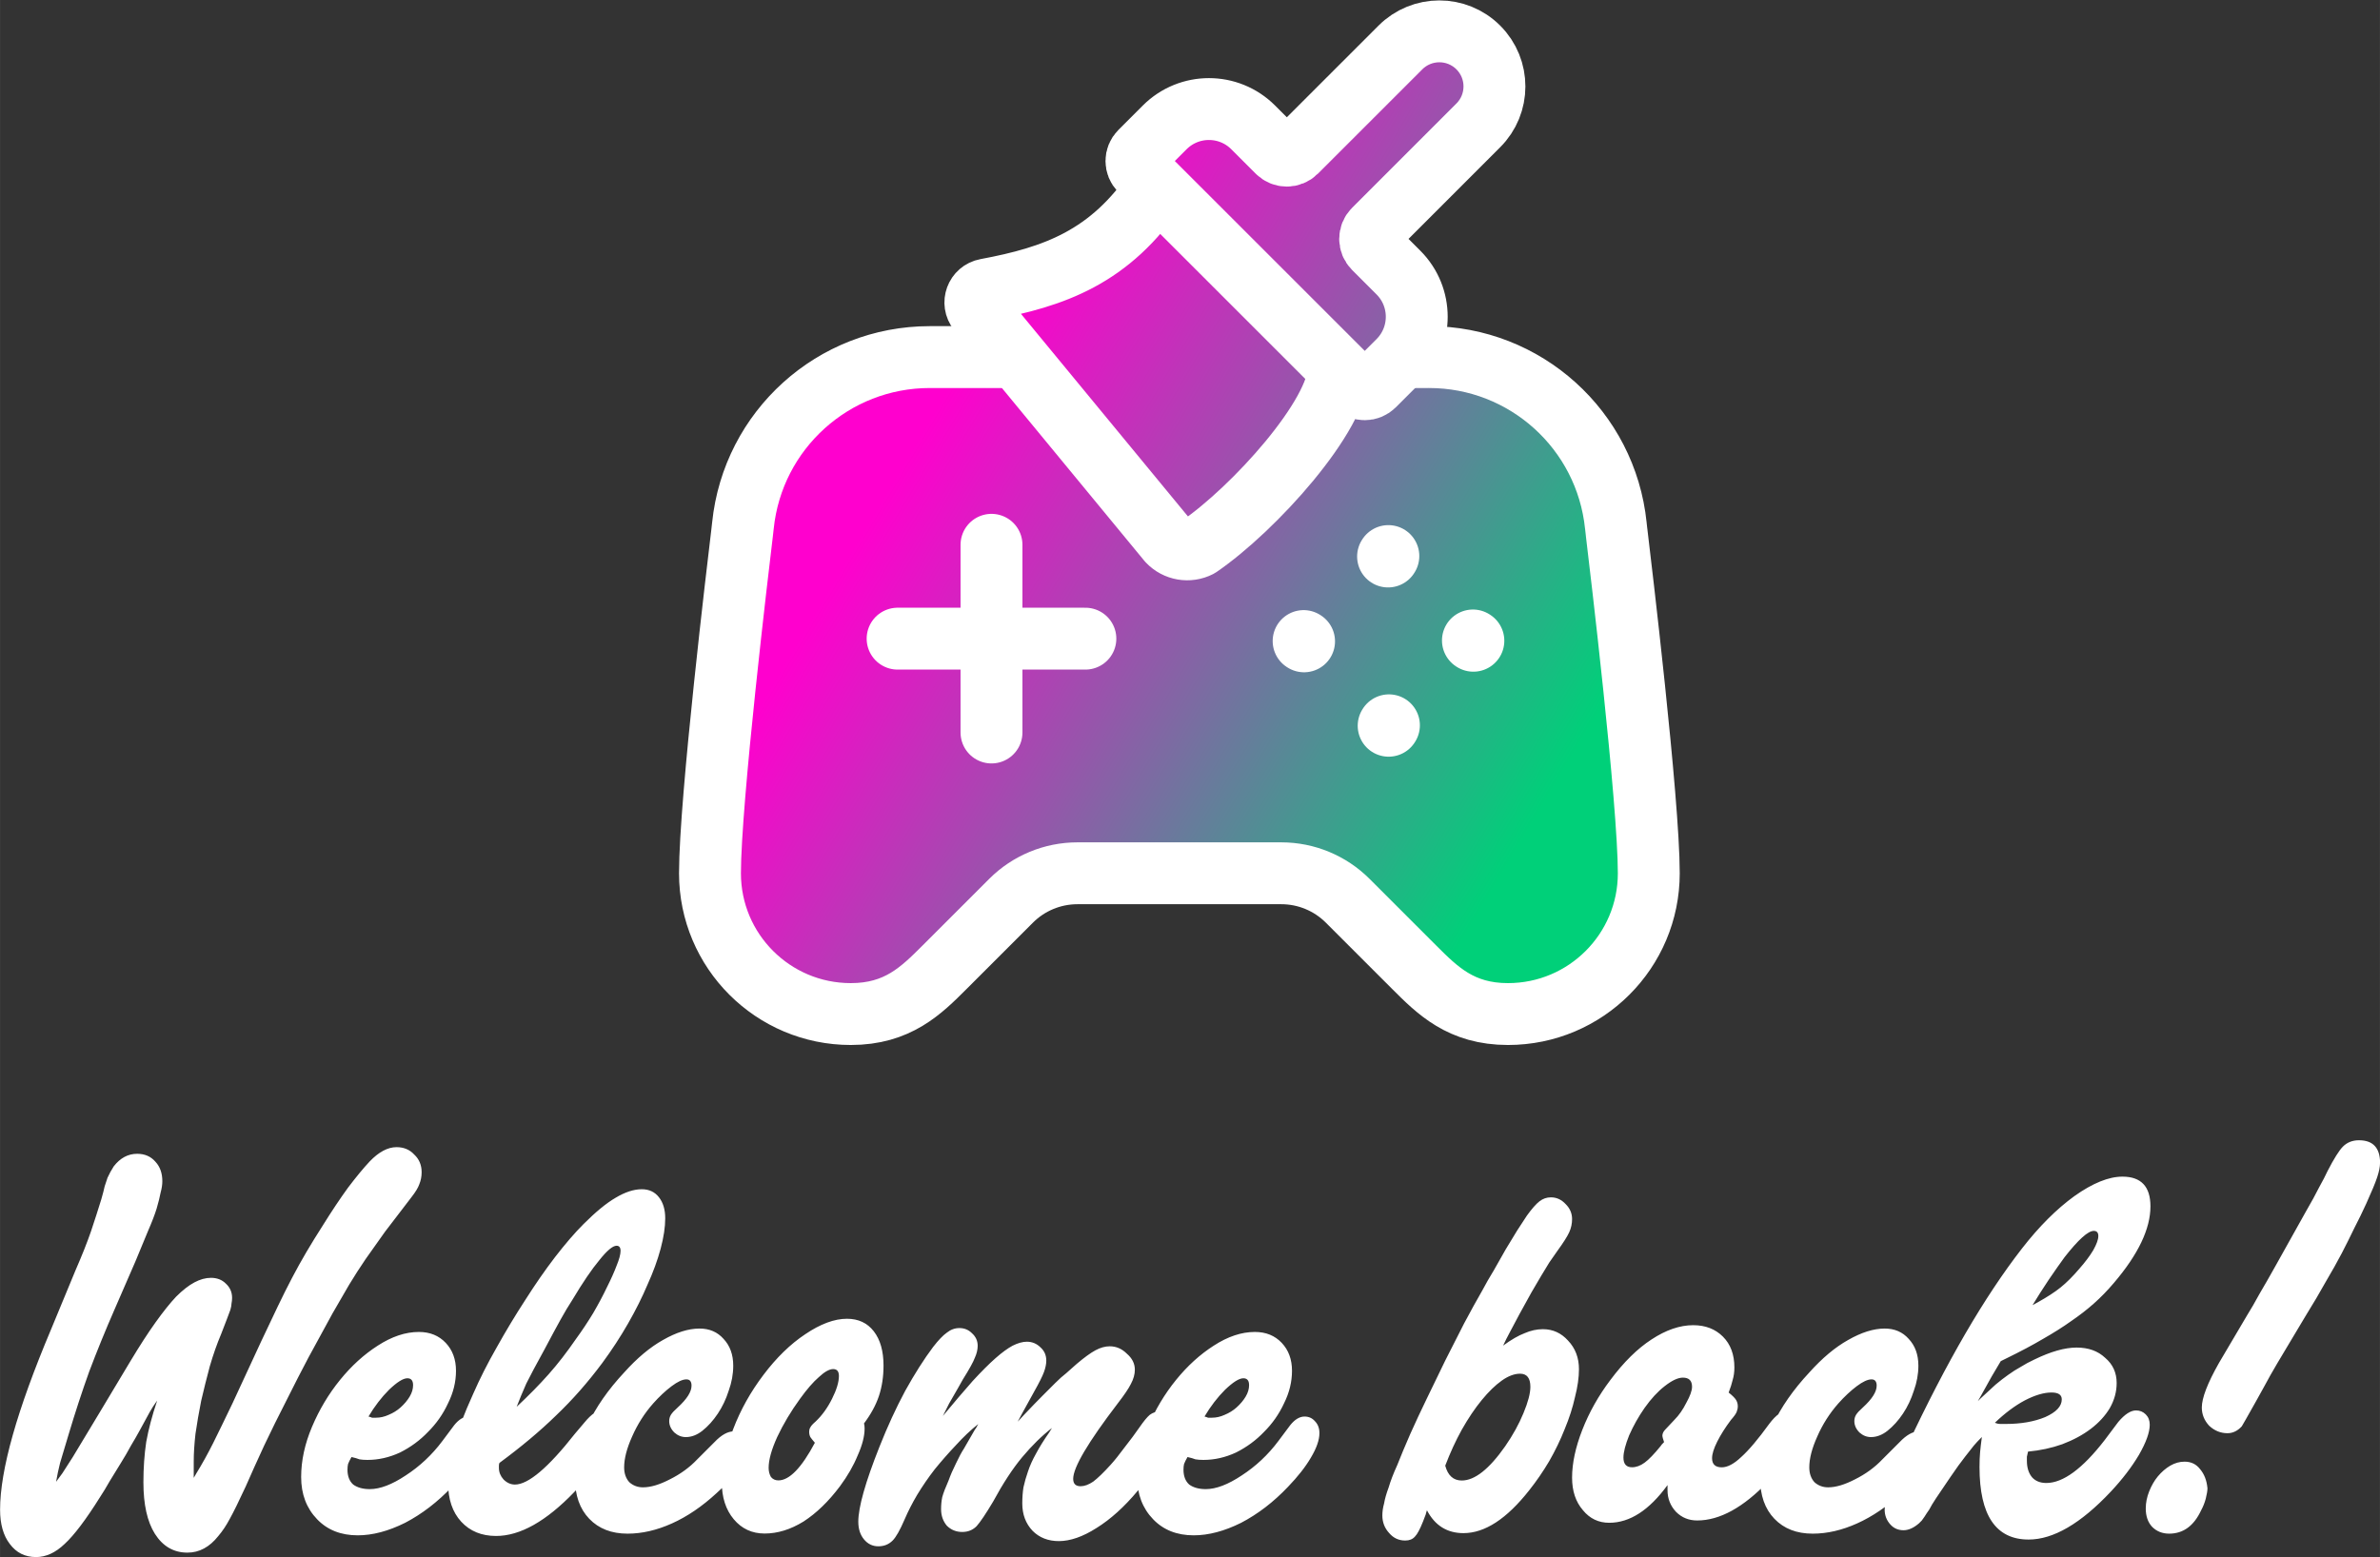 <?xml version="1.0" encoding="UTF-8" standalone="no"?>
<!-- Created with Inkscape (http://www.inkscape.org/) -->

<svg
   width="155.51"
   height="101.77"
   viewBox="0 0 41.145 26.927"
   version="1.1"
   id="svg1"
   xml:space="preserve"
   xmlns:xlink="http://www.w3.org/1999/xlink"
   xmlns="http://www.w3.org/2000/svg"
   xmlns:svg="http://www.w3.org/2000/svg"><rect x="0" y="0" width="41.145" height="26.927" fill="#333333" stroke="none"/><defs
     id="defs1"><linearGradient
       id="linearGradient6"><stop
         style="stop-color:#ff00ce;stop-opacity:1;"
         offset="0"
         id="stop6" /><stop
         style="stop-color:#00d079;stop-opacity:1;"
         offset="1"
         id="stop7" /></linearGradient><linearGradient
       xlink:href="#linearGradient6"
       id="linearGradient5"
       x1="88.871"
       y1="146.279"
       x2="189.621"
       y2="206.237"
       gradientUnits="userSpaceOnUse" /><linearGradient
       xlink:href="#linearGradient6"
       id="linearGradient7"
       x1="89.596"
       y1="157.812"
       x2="190.88"
       y2="217.078"
       gradientUnits="userSpaceOnUse" /></defs><g
     id="layer4"
     transform="translate(-13.501,-10.828)"><g
       id="layer1"
       style="display:inline;stroke:#ffffff;stroke-opacity:1"
       transform="matrix(0.107,0,0,0.107,19.395,3.535)"><g
         id="g9"
         style="display:inline"><path
           fill="none"
           stroke="#888888"
           stroke-linecap="round"
           stroke-linejoin="round"
           stroke-width="15.169"
           d="m 89.94,171.378 h 30.337 m -15.169,-15.169 v 30.337 m 53.09,-7.584 h 0.086 m 22.677,-15.169 h 0.086 m -5.233,-37.922 H 95.118 a 30.337,30.337 0 0 0 -30.17,27.228 l -0.129,1.152 c -0.615,5.112 -5.195,43.337 -5.195,55.047 a 22.753,22.753 0 0 0 22.753,22.753 c 7.584,0 11.377,-3.792 15.169,-7.584 l 10.724,-10.724 a 15.169,15.169 0 0 1 10.724,-4.444 h 32.946 a 15.169,15.169 0 0 1 10.724,4.444 l 10.724,10.724 c 3.792,3.792 7.584,7.584 15.169,7.584 a 22.753,22.753 0 0 0 22.753,-22.753 c 0,-11.718 -4.581,-49.935 -5.195,-55.047 q -0.086,-0.57 -0.129,-1.146 a 30.337,30.337 0 0 0 -30.17,-27.235"
           id="path1-8"
           style="display:inline;fill:url(#linearGradient5);fill-rule:nonzero;stroke:none;stroke-width:10;stroke-dasharray:none;stroke-opacity:1"
           transform="translate(-1.1449433e-6)" /><path
           fill="none"
           stroke="#888888"
           stroke-linecap="round"
           stroke-linejoin="round"
           stroke-width="15.169"
           d="M 89.94,171.378 H 120.278 M 105.109,156.209 V 186.546"
           id="path1-8-8"
           style="display:inline;fill:none;fill-rule:nonzero;stroke:#ffffff;stroke-width:10;stroke-dasharray:none;stroke-opacity:1" /><path
           fill="none"
           stroke="#888888"
           stroke-linecap="round"
           stroke-linejoin="round"
           stroke-width="15.169"
           d="m 155.54,171.766 0.072,0.047 m 27.282,-0.142 0.072,0.047 m -13.736,-13.689 -0.047,0.072 m 0.142,27.282 -0.047,0.072"
           id="path1-8-9-6"
           style="display:inline;fill:none;fill-rule:nonzero;stroke:#ffffff;stroke-width:10;stroke-dasharray:none;stroke-opacity:1" /><path
           fill="none"
           stroke="#888888"
           stroke-linecap="round"
           stroke-linejoin="round"
           stroke-width="15.169"
           d="M 175.815,125.871 H 95.118 c -15.548,0.004 -28.577,11.761 -30.17,27.228 l -0.129,1.152 c -0.615,5.112 -5.195,43.337 -5.195,55.047 3.8e-5,12.566 10.187,22.753 22.753,22.753 7.584,0 11.377,-3.792 15.169,-7.584 l 10.724,-10.724 c 2.844,-2.845 6.701,-4.444 10.724,-4.444 h 32.946 c 4.023,8.6e-4 7.88,1.6 10.724,4.444 l 10.724,10.724 c 3.792,3.792 7.584,7.584 15.169,7.584 12.566,-5e-5 22.753,-10.187 22.753,-22.753 0,-11.718 -4.581,-49.935 -5.195,-55.047 -0.057,-0.38 -0.1,-0.762 -0.129,-1.146 -1.59,-15.469 -14.62,-27.231 -30.17,-27.235"
           id="path1-8-9"
           style="display:inline;fill:none;fill-rule:nonzero;stroke:#ffffff;stroke-width:10;stroke-dasharray:none;stroke-opacity:1" /></g><g
         id="layer3"
         transform="translate(53.565,69.061)"><path
           fill="none"
           stroke="#888888"
           stroke-linecap="round"
           stroke-linejoin="round"
           stroke-width="6.865"
           d="m 156.479,148.555 -44.779,-12.214 M 172.219,84.511 a 8.9,8.9 0 1 1 12.587,12.587 L 167.959,113.948 a 2.096,2.096 0 0 0 0,2.964 l 3.958,3.958 a 10.105,10.105 0 0 1 0,14.289 l -3.958,3.958 a 2.096,2.096 0 0 1 -2.964,0 l -34.796,-34.791 a 2.096,2.096 0 0 1 0,-2.964 l 3.958,-3.958 a 10.105,10.105 0 0 1 14.289,0 l 3.958,3.958 a 2.096,2.096 0 0 0 2.964,0 z m -39.311,22.548 c -7.564,11.362 -16.645,14.507 -27.601,16.553 a 2.126,2.126 0 0 0 -1.266,3.434 l 30.691,37.244 a 4.193,4.193 0 0 0 4.968,0.856 c 8.868,-6.075 22.557,-21.224 22.557,-28.737"
           id="path1-07"
           style="display:inline;fill:url(#linearGradient7);stroke:none;stroke-width:10;stroke-dasharray:none;stroke-opacity:1"
           transform="translate(-54.623,-77.721)" /><path
           fill="none"
           stroke="#888888"
           stroke-linecap="round"
           stroke-linejoin="round"
           stroke-width="6.865"
           d="m 172.219,84.511 c 3.473,-3.492 9.122,-3.5 12.604,-0.018 3.483,3.483 3.475,9.131 -0.017,12.604 L 167.959,113.948 c -0.818,0.819 -0.818,2.146 0,2.964 l 3.958,3.958 c 3.945,3.946 3.945,10.343 0,14.289 l -3.958,3.958 c -0.819,0.818 -2.146,0.818 -2.964,0 l -34.796,-34.791 c -0.818,-0.819 -0.818,-2.146 0,-2.964 l 3.958,-3.958 c 3.946,-3.945 10.343,-3.945 14.289,0 l 3.958,3.958 c 0.819,0.818 2.146,0.818 2.964,0 z m -39.311,22.548 c -7.564,11.362 -16.645,14.507 -27.601,16.553 -1.591,0.29 -2.288,2.18 -1.266,3.434 l 30.691,37.244 c 1.281,1.36 3.307,1.709 4.968,0.856 8.868,-6.075 22.557,-21.224 22.557,-28.737"
           id="path1-07-7"
           style="stroke:#ffffff;stroke-width:10;stroke-dasharray:none;stroke-opacity:1"
           transform="translate(-54.623,-77.721)" /></g></g><path
       style="font-size:9.878px;font-family:'Freestyle Script Bold';-inkscape-font-specification:'Freestyle Script Bold, ';text-align:center;letter-spacing:0.079px;text-anchor:middle;fill:#ffffff;stroke-width:10;stroke-linecap:round;stroke-linejoin:round;paint-order:markers stroke fill"
       d="m 16.218,35.048 q -0.079,0.109 -0.128,0.198 -0.049,0.089 -0.178,0.326 -0.059,0.109 -0.148,0.257 -0.079,0.148 -0.178,0.306 -0.089,0.148 -0.188,0.306 -0.089,0.158 -0.168,0.277 -0.365,0.583 -0.612,0.81 -0.237,0.227 -0.494,0.227 -0.286,0 -0.454,-0.227 -0.168,-0.217 -0.168,-0.593 0,-1.027 0.879,-3.112 l 0.425,-1.027 q 0.168,-0.385 0.267,-0.672 0.099,-0.296 0.178,-0.553 0.04,-0.138 0.059,-0.227 0.03,-0.089 0.049,-0.148 0.03,-0.059 0.049,-0.099 0.03,-0.049 0.059,-0.099 0.168,-0.217 0.405,-0.217 0.198,0 0.316,0.138 0.119,0.128 0.119,0.336 0,0.089 -0.03,0.198 -0.02,0.109 -0.069,0.277 -0.049,0.158 -0.148,0.385 -0.089,0.217 -0.217,0.524 l -0.365,0.84 q -0.237,0.543 -0.435,1.067 -0.188,0.524 -0.356,1.087 -0.099,0.326 -0.148,0.494 -0.04,0.158 -0.069,0.326 0.059,-0.079 0.109,-0.148 0.049,-0.079 0.178,-0.277 l 0.464,-0.77 0.533,-0.889 q 0.237,-0.395 0.435,-0.672 0.198,-0.277 0.356,-0.445 0.168,-0.168 0.316,-0.247 0.148,-0.079 0.286,-0.079 0.158,0 0.257,0.099 0.109,0.099 0.109,0.247 0,0.049 -0.01,0.099 0,0.04 -0.02,0.109 -0.02,0.059 -0.059,0.158 -0.04,0.099 -0.099,0.257 -0.109,0.257 -0.198,0.563 -0.079,0.296 -0.148,0.593 -0.059,0.296 -0.099,0.573 -0.03,0.267 -0.03,0.474 v 0.198 0.089 l 0.04,-0.069 q 0.158,-0.257 0.296,-0.533 0.138,-0.277 0.336,-0.691 l 0.494,-1.067 q 0.158,-0.336 0.286,-0.603 0.128,-0.267 0.247,-0.494 0.119,-0.227 0.247,-0.445 0.128,-0.217 0.286,-0.464 0.227,-0.365 0.435,-0.652 0.217,-0.286 0.375,-0.454 0.237,-0.247 0.464,-0.247 0.188,0 0.306,0.128 0.128,0.119 0.128,0.306 0,0.109 -0.04,0.207 -0.03,0.089 -0.138,0.227 -0.267,0.346 -0.454,0.593 -0.178,0.247 -0.336,0.474 -0.148,0.217 -0.286,0.445 -0.128,0.217 -0.286,0.494 -0.227,0.415 -0.415,0.761 -0.178,0.336 -0.385,0.751 -0.198,0.385 -0.385,0.78 -0.178,0.385 -0.316,0.701 -0.178,0.385 -0.277,0.563 -0.089,0.168 -0.198,0.296 -0.227,0.286 -0.533,0.286 -0.356,0 -0.563,-0.326 -0.198,-0.316 -0.198,-0.889 0,-0.375 0.049,-0.701 0.059,-0.326 0.188,-0.711 z m 3.655,0.277 q 0.04,0.01 0.059,0.02 0.03,0 0.069,0 0.109,0 0.217,-0.049 0.119,-0.049 0.207,-0.128 0.099,-0.089 0.158,-0.188 0.059,-0.099 0.059,-0.198 0,-0.119 -0.099,-0.119 -0.109,0 -0.316,0.198 -0.198,0.198 -0.356,0.464 z m -0.296,0.701 q -0.04,0.069 -0.059,0.119 -0.01,0.04 -0.01,0.099 0,0.168 0.099,0.257 0.109,0.079 0.286,0.079 0.267,0 0.622,-0.237 0.365,-0.237 0.632,-0.593 l 0.207,-0.277 q 0.119,-0.148 0.247,-0.148 0.109,0 0.178,0.079 0.079,0.079 0.079,0.207 0,0.178 -0.148,0.425 -0.138,0.237 -0.395,0.504 -0.375,0.395 -0.81,0.622 -0.435,0.217 -0.82,0.217 -0.435,0 -0.701,-0.277 -0.277,-0.286 -0.277,-0.731 0,-0.425 0.188,-0.869 0.188,-0.445 0.484,-0.81 0.296,-0.365 0.652,-0.593 0.365,-0.237 0.711,-0.237 0.286,0 0.464,0.188 0.178,0.188 0.178,0.484 0,0.286 -0.138,0.563 -0.128,0.277 -0.346,0.494 -0.207,0.217 -0.484,0.356 -0.277,0.128 -0.563,0.128 -0.079,0 -0.138,-0.01 -0.049,-0.02 -0.138,-0.04 z m 2.855,-0.869 q 0.316,-0.296 0.553,-0.563 0.237,-0.267 0.474,-0.612 0.158,-0.217 0.296,-0.445 0.138,-0.237 0.237,-0.445 0.109,-0.217 0.168,-0.375 0.069,-0.168 0.069,-0.257 0,-0.089 -0.069,-0.089 -0.099,0 -0.296,0.247 -0.198,0.237 -0.464,0.682 -0.109,0.168 -0.207,0.346 -0.099,0.178 -0.277,0.514 -0.109,0.198 -0.188,0.346 -0.069,0.138 -0.128,0.247 -0.049,0.109 -0.089,0.207 -0.04,0.099 -0.079,0.198 z m -0.296,0.968 q -0.01,0.02 -0.01,0.049 0,0.02 0,0.04 0,0.109 0.079,0.198 0.089,0.089 0.198,0.089 0.346,0 1.037,-0.879 l 0.168,-0.198 q 0.178,-0.217 0.326,-0.217 0.099,0 0.158,0.069 0.059,0.069 0.059,0.178 0,0.089 -0.059,0.227 -0.049,0.128 -0.148,0.286 -0.099,0.158 -0.237,0.336 -0.128,0.168 -0.277,0.326 -0.731,0.761 -1.353,0.761 -0.375,0 -0.603,-0.247 -0.227,-0.247 -0.227,-0.672 0,-0.316 0.099,-0.662 0.099,-0.356 0.336,-0.879 0.168,-0.385 0.405,-0.8 0.237,-0.425 0.494,-0.82 0.257,-0.405 0.514,-0.741 0.267,-0.346 0.494,-0.573 0.316,-0.316 0.553,-0.454 0.247,-0.148 0.454,-0.148 0.188,0 0.296,0.138 0.109,0.138 0.109,0.365 0,0.227 -0.079,0.524 -0.079,0.296 -0.227,0.622 -0.138,0.326 -0.336,0.672 -0.198,0.346 -0.445,0.682 -0.375,0.504 -0.8,0.909 -0.415,0.405 -0.978,0.82 z m 4.317,-0.277 q 0,0.296 -0.563,0.8 -0.375,0.346 -0.77,0.524 -0.395,0.178 -0.77,0.178 -0.415,0 -0.662,-0.257 -0.247,-0.257 -0.247,-0.701 0,-0.454 0.217,-0.919 0.217,-0.464 0.632,-0.909 0.336,-0.375 0.672,-0.563 0.346,-0.198 0.632,-0.198 0.257,0 0.415,0.178 0.168,0.178 0.168,0.464 0,0.217 -0.079,0.435 -0.069,0.217 -0.188,0.395 -0.119,0.178 -0.267,0.296 -0.138,0.109 -0.286,0.109 -0.109,0 -0.198,-0.079 -0.089,-0.089 -0.089,-0.198 0,-0.059 0.03,-0.109 0.03,-0.049 0.119,-0.128 0.237,-0.217 0.237,-0.375 0,-0.109 -0.089,-0.109 -0.099,0 -0.257,0.119 -0.158,0.119 -0.316,0.296 -0.227,0.257 -0.365,0.573 -0.138,0.306 -0.138,0.533 0,0.158 0.089,0.257 0.099,0.089 0.237,0.089 0.198,0 0.464,-0.138 0.277,-0.138 0.474,-0.346 l 0.296,-0.296 q 0.178,-0.188 0.336,-0.188 0.109,0 0.188,0.079 0.079,0.079 0.079,0.188 z m 1.136,-0.069 q -0.059,-0.069 -0.079,-0.099 -0.02,-0.04 -0.02,-0.089 0,-0.049 0.02,-0.079 0.02,-0.04 0.089,-0.099 0.168,-0.158 0.286,-0.395 0.119,-0.237 0.119,-0.395 0,-0.119 -0.099,-0.119 -0.099,0 -0.247,0.138 -0.148,0.128 -0.326,0.375 -0.237,0.326 -0.395,0.662 -0.148,0.326 -0.148,0.533 0,0.089 0.04,0.158 0.049,0.059 0.128,0.059 0.286,0 0.632,-0.652 z m 0.849,-0.336 q 0.01,0.04 0.01,0.089 0,0.198 -0.119,0.464 -0.109,0.267 -0.306,0.533 -0.296,0.395 -0.632,0.612 -0.336,0.207 -0.672,0.207 -0.326,0 -0.533,-0.247 -0.207,-0.247 -0.207,-0.642 0,-0.425 0.198,-0.919 0.188,-0.494 0.524,-0.938 0.336,-0.445 0.721,-0.701 0.395,-0.267 0.721,-0.267 0.296,0 0.464,0.217 0.168,0.217 0.168,0.593 0,0.286 -0.079,0.524 -0.079,0.237 -0.257,0.474 z m 2.776,-0.158 q 0.178,-0.188 0.306,-0.316 0.128,-0.128 0.227,-0.227 0.099,-0.099 0.188,-0.168 0.089,-0.079 0.178,-0.158 0.198,-0.168 0.326,-0.237 0.128,-0.069 0.247,-0.069 0.168,0 0.296,0.128 0.138,0.119 0.138,0.277 0,0.119 -0.069,0.247 -0.059,0.119 -0.227,0.336 -0.77,1.008 -0.77,1.304 0,0.128 0.128,0.128 0.099,0 0.217,-0.079 0.119,-0.089 0.306,-0.296 0.099,-0.109 0.237,-0.296 0.148,-0.188 0.257,-0.346 0.109,-0.158 0.178,-0.217 0.079,-0.059 0.178,-0.059 0.099,0 0.168,0.069 0.069,0.069 0.069,0.168 0,0.188 -0.178,0.504 -0.168,0.306 -0.445,0.632 -0.346,0.415 -0.711,0.642 -0.356,0.227 -0.652,0.227 -0.277,0 -0.454,-0.178 -0.178,-0.188 -0.178,-0.474 0,-0.148 0.02,-0.277 0.03,-0.138 0.079,-0.277 0.049,-0.148 0.138,-0.306 0.089,-0.168 0.227,-0.365 0.01,-0.02 0.049,-0.079 -0.257,0.198 -0.514,0.504 -0.247,0.296 -0.504,0.77 -0.188,0.316 -0.286,0.425 -0.099,0.099 -0.247,0.099 -0.158,0 -0.267,-0.109 -0.099,-0.119 -0.099,-0.286 0,-0.109 0.02,-0.207 0.03,-0.109 0.109,-0.286 0.049,-0.138 0.128,-0.296 0.079,-0.168 0.138,-0.257 l 0.188,-0.326 q 0.02,-0.02 0.059,-0.099 -0.198,0.158 -0.385,0.365 -0.188,0.198 -0.365,0.415 -0.168,0.217 -0.306,0.445 -0.128,0.217 -0.217,0.425 -0.119,0.277 -0.207,0.365 -0.099,0.099 -0.247,0.099 -0.148,0 -0.247,-0.119 -0.099,-0.119 -0.099,-0.306 0,-0.375 0.365,-1.294 0.207,-0.524 0.445,-0.968 0.247,-0.445 0.484,-0.761 0.138,-0.178 0.237,-0.247 0.099,-0.079 0.217,-0.079 0.128,0 0.217,0.089 0.099,0.089 0.099,0.217 0,0.099 -0.049,0.207 -0.04,0.109 -0.207,0.375 -0.03,0.049 -0.089,0.158 -0.059,0.099 -0.148,0.257 l -0.109,0.217 q 0.296,-0.356 0.514,-0.603 0.227,-0.247 0.395,-0.395 0.168,-0.148 0.296,-0.217 0.138,-0.069 0.247,-0.069 0.138,0 0.237,0.099 0.099,0.089 0.099,0.227 0,0.089 -0.04,0.198 -0.04,0.109 -0.168,0.336 l -0.207,0.375 -0.079,0.148 z m 3.112,0.04 q 0.04,0.01 0.059,0.02 0.03,0 0.069,0 0.109,0 0.217,-0.049 0.119,-0.049 0.207,-0.128 0.099,-0.089 0.158,-0.188 0.059,-0.099 0.059,-0.198 0,-0.119 -0.099,-0.119 -0.109,0 -0.316,0.198 -0.198,0.198 -0.356,0.464 z m -0.296,0.701 q -0.04,0.069 -0.059,0.119 -0.01,0.04 -0.01,0.099 0,0.168 0.099,0.257 0.109,0.079 0.286,0.079 0.267,0 0.622,-0.237 0.365,-0.237 0.632,-0.593 l 0.207,-0.277 q 0.119,-0.148 0.247,-0.148 0.109,0 0.178,0.079 0.079,0.079 0.079,0.207 0,0.178 -0.148,0.425 -0.138,0.237 -0.395,0.504 -0.375,0.395 -0.81,0.622 -0.435,0.217 -0.82,0.217 -0.435,0 -0.701,-0.277 -0.277,-0.286 -0.277,-0.731 0,-0.425 0.188,-0.869 0.188,-0.445 0.484,-0.81 0.296,-0.365 0.652,-0.593 0.365,-0.237 0.711,-0.237 0.286,0 0.464,0.188 0.178,0.188 0.178,0.484 0,0.286 -0.138,0.563 -0.128,0.277 -0.346,0.494 -0.207,0.217 -0.484,0.356 -0.277,0.128 -0.563,0.128 -0.079,0 -0.138,-0.01 -0.049,-0.02 -0.138,-0.04 z m 4.456,0.148 q 0.069,0.257 0.286,0.257 0.336,0 0.751,-0.593 0.198,-0.286 0.316,-0.573 0.119,-0.286 0.119,-0.454 0,-0.227 -0.178,-0.227 -0.148,0 -0.316,0.119 -0.168,0.119 -0.346,0.336 -0.178,0.217 -0.346,0.514 -0.158,0.286 -0.286,0.622 z m 0.998,-2.074 q 0.217,-0.158 0.375,-0.217 0.158,-0.069 0.316,-0.069 0.257,0 0.435,0.198 0.188,0.198 0.188,0.494 0,0.217 -0.069,0.484 -0.059,0.267 -0.178,0.553 -0.109,0.277 -0.267,0.553 -0.158,0.267 -0.346,0.504 -0.583,0.741 -1.136,0.741 -0.425,0 -0.632,-0.395 -0.02,0.059 -0.02,0.069 l -0.049,0.128 q -0.079,0.198 -0.138,0.257 -0.059,0.069 -0.168,0.069 -0.168,0 -0.277,-0.128 -0.119,-0.128 -0.119,-0.306 0,-0.099 0.03,-0.207 0.02,-0.119 0.079,-0.277 0.049,-0.168 0.148,-0.385 0.089,-0.227 0.227,-0.543 0.128,-0.286 0.286,-0.612 0.158,-0.326 0.316,-0.652 0.168,-0.336 0.326,-0.642 0.168,-0.316 0.316,-0.573 0.089,-0.168 0.198,-0.346 0.109,-0.188 0.207,-0.365 0.109,-0.178 0.198,-0.326 0.099,-0.148 0.168,-0.257 0.128,-0.178 0.217,-0.247 0.089,-0.069 0.198,-0.069 0.148,0 0.257,0.119 0.109,0.109 0.109,0.257 0,0.119 -0.049,0.227 -0.049,0.109 -0.207,0.326 -0.069,0.099 -0.138,0.198 -0.059,0.099 -0.138,0.227 -0.069,0.119 -0.168,0.286 -0.089,0.158 -0.207,0.375 -0.109,0.207 -0.168,0.316 -0.059,0.109 -0.119,0.237 z m 2.786,1.669 q -0.03,-0.089 -0.03,-0.109 0,-0.059 0.049,-0.109 l 0.158,-0.168 q 0.119,-0.119 0.207,-0.296 0.099,-0.178 0.099,-0.277 0,-0.158 -0.158,-0.158 -0.128,0 -0.316,0.148 -0.178,0.138 -0.346,0.375 -0.158,0.227 -0.267,0.474 -0.099,0.247 -0.099,0.385 0,0.168 0.148,0.168 0.109,0 0.217,-0.079 0.109,-0.079 0.277,-0.286 0.01,-0.02 0.059,-0.069 z m 0.059,0.741 q -0.474,0.652 -1.008,0.652 -0.277,0 -0.454,-0.217 -0.188,-0.217 -0.188,-0.563 0,-0.375 0.178,-0.83 0.178,-0.454 0.484,-0.859 0.346,-0.464 0.711,-0.701 0.375,-0.247 0.721,-0.247 0.316,0 0.514,0.198 0.198,0.198 0.198,0.533 0,0.119 -0.03,0.217 -0.02,0.089 -0.069,0.217 0.099,0.079 0.128,0.128 0.03,0.049 0.03,0.109 0,0.049 -0.02,0.099 -0.02,0.049 -0.099,0.138 -0.148,0.198 -0.237,0.375 -0.089,0.178 -0.089,0.286 0,0.158 0.168,0.158 0.148,0 0.336,-0.178 0.198,-0.178 0.484,-0.573 0.178,-0.237 0.336,-0.237 0.109,0 0.168,0.069 0.069,0.069 0.069,0.178 0,0.168 -0.158,0.435 -0.158,0.267 -0.435,0.553 -0.642,0.672 -1.225,0.672 -0.217,0 -0.365,-0.148 -0.148,-0.158 -0.148,-0.375 v -0.089 z m 4.613,-0.662 q 0,0.296 -0.563,0.8 -0.375,0.346 -0.77,0.524 -0.395,0.178 -0.77,0.178 -0.415,0 -0.662,-0.257 -0.247,-0.257 -0.247,-0.701 0,-0.454 0.217,-0.919 0.217,-0.464 0.632,-0.909 0.336,-0.375 0.672,-0.563 0.346,-0.198 0.632,-0.198 0.257,0 0.415,0.178 0.168,0.178 0.168,0.464 0,0.217 -0.079,0.435 -0.069,0.217 -0.188,0.395 -0.119,0.178 -0.267,0.296 -0.138,0.109 -0.286,0.109 -0.109,0 -0.198,-0.079 -0.089,-0.089 -0.089,-0.198 0,-0.059 0.03,-0.109 0.03,-0.049 0.119,-0.128 0.237,-0.217 0.237,-0.375 0,-0.109 -0.089,-0.109 -0.099,0 -0.257,0.119 -0.158,0.119 -0.316,0.296 -0.227,0.257 -0.365,0.573 -0.138,0.306 -0.138,0.533 0,0.158 0.089,0.257 0.099,0.089 0.237,0.089 0.198,0 0.464,-0.138 0.277,-0.138 0.474,-0.346 l 0.296,-0.296 q 0.178,-0.188 0.336,-0.188 0.109,0 0.188,0.079 0.079,0.079 0.079,0.188 z m 1.047,-0.415 q 0.049,0.02 0.089,0.02 0.04,0 0.099,0 0.395,0 0.682,-0.119 0.286,-0.128 0.286,-0.306 0,-0.119 -0.178,-0.119 -0.198,0 -0.464,0.138 -0.257,0.138 -0.514,0.385 z m 0.741,-2.084 q 0.247,-0.138 0.395,-0.257 0.158,-0.128 0.326,-0.326 0.148,-0.168 0.237,-0.316 0.089,-0.158 0.089,-0.247 0,-0.089 -0.079,-0.089 -0.148,0 -0.504,0.454 -0.109,0.148 -0.277,0.395 -0.158,0.237 -0.277,0.435 z m -0.968,2.331 q -0.089,0.089 -0.138,0.148 -0.049,0.059 -0.148,0.188 -0.109,0.138 -0.257,0.356 -0.138,0.207 -0.247,0.365 -0.079,0.119 -0.119,0.198 -0.049,0.069 -0.079,0.119 -0.03,0.04 -0.049,0.069 -0.02,0.02 -0.049,0.049 -0.138,0.119 -0.267,0.119 -0.138,0 -0.227,-0.099 -0.099,-0.109 -0.099,-0.257 0,-0.079 0.02,-0.168 0.02,-0.099 0.069,-0.217 0.04,-0.128 0.119,-0.296 0.069,-0.178 0.178,-0.415 0.514,-1.096 1.008,-1.946 0.494,-0.849 0.978,-1.472 0.445,-0.573 0.909,-0.909 0.474,-0.336 0.83,-0.336 0.484,0 0.484,0.514 0,0.583 -0.632,1.324 -0.168,0.198 -0.346,0.356 -0.178,0.158 -0.395,0.306 -0.207,0.148 -0.484,0.306 -0.267,0.158 -0.632,0.336 l -0.099,0.049 q -0.079,0.138 -0.158,0.267 -0.069,0.128 -0.198,0.356 l -0.04,0.069 0.049,-0.049 q 0.148,-0.138 0.257,-0.237 0.119,-0.099 0.217,-0.168 0.109,-0.079 0.217,-0.138 0.109,-0.069 0.237,-0.128 0.425,-0.207 0.731,-0.207 0.306,0 0.494,0.178 0.198,0.168 0.198,0.435 0,0.227 -0.119,0.435 -0.119,0.198 -0.326,0.356 -0.207,0.158 -0.494,0.267 -0.277,0.099 -0.593,0.128 -0.01,0.049 -0.02,0.089 0,0.03 0,0.069 0,0.178 0.089,0.286 0.089,0.099 0.247,0.099 0.435,0 1.008,-0.741 l 0.237,-0.316 q 0.168,-0.198 0.306,-0.198 0.099,0 0.168,0.069 0.069,0.069 0.069,0.178 0,0.198 -0.188,0.524 -0.188,0.316 -0.484,0.632 -0.78,0.83 -1.422,0.83 -0.849,0 -0.849,-1.254 0,-0.148 0.01,-0.257 0.01,-0.109 0.03,-0.257 z m 3.902,0.879 q 0,0.069 -0.03,0.188 -0.03,0.109 -0.079,0.198 -0.188,0.405 -0.553,0.405 -0.178,0 -0.296,-0.119 -0.109,-0.119 -0.109,-0.316 0,-0.148 0.059,-0.296 0.059,-0.148 0.148,-0.257 0.099,-0.119 0.217,-0.188 0.119,-0.069 0.247,-0.069 0.168,0 0.267,0.128 0.109,0.128 0.128,0.326 z m 2.983,-5.62 q 0,0.099 -0.049,0.247 -0.049,0.148 -0.188,0.454 -0.099,0.217 -0.207,0.425 -0.099,0.207 -0.217,0.435 -0.119,0.227 -0.277,0.494 -0.148,0.267 -0.356,0.603 l -0.484,0.81 q -0.128,0.217 -0.217,0.385 -0.089,0.158 -0.148,0.267 -0.138,0.247 -0.178,0.316 -0.04,0.069 -0.069,0.119 -0.109,0.119 -0.247,0.119 -0.178,0 -0.316,-0.128 -0.128,-0.138 -0.128,-0.316 0,-0.247 0.296,-0.77 l 0.484,-0.82 q 0.099,-0.158 0.217,-0.375 0.128,-0.217 0.277,-0.484 l 0.524,-0.938 q 0.138,-0.237 0.227,-0.415 0.099,-0.178 0.148,-0.286 0.168,-0.326 0.267,-0.425 0.109,-0.109 0.277,-0.109 0.365,0 0.365,0.395 z"
       id="text1"
       aria-label="Welcome back!" /></g></svg>
